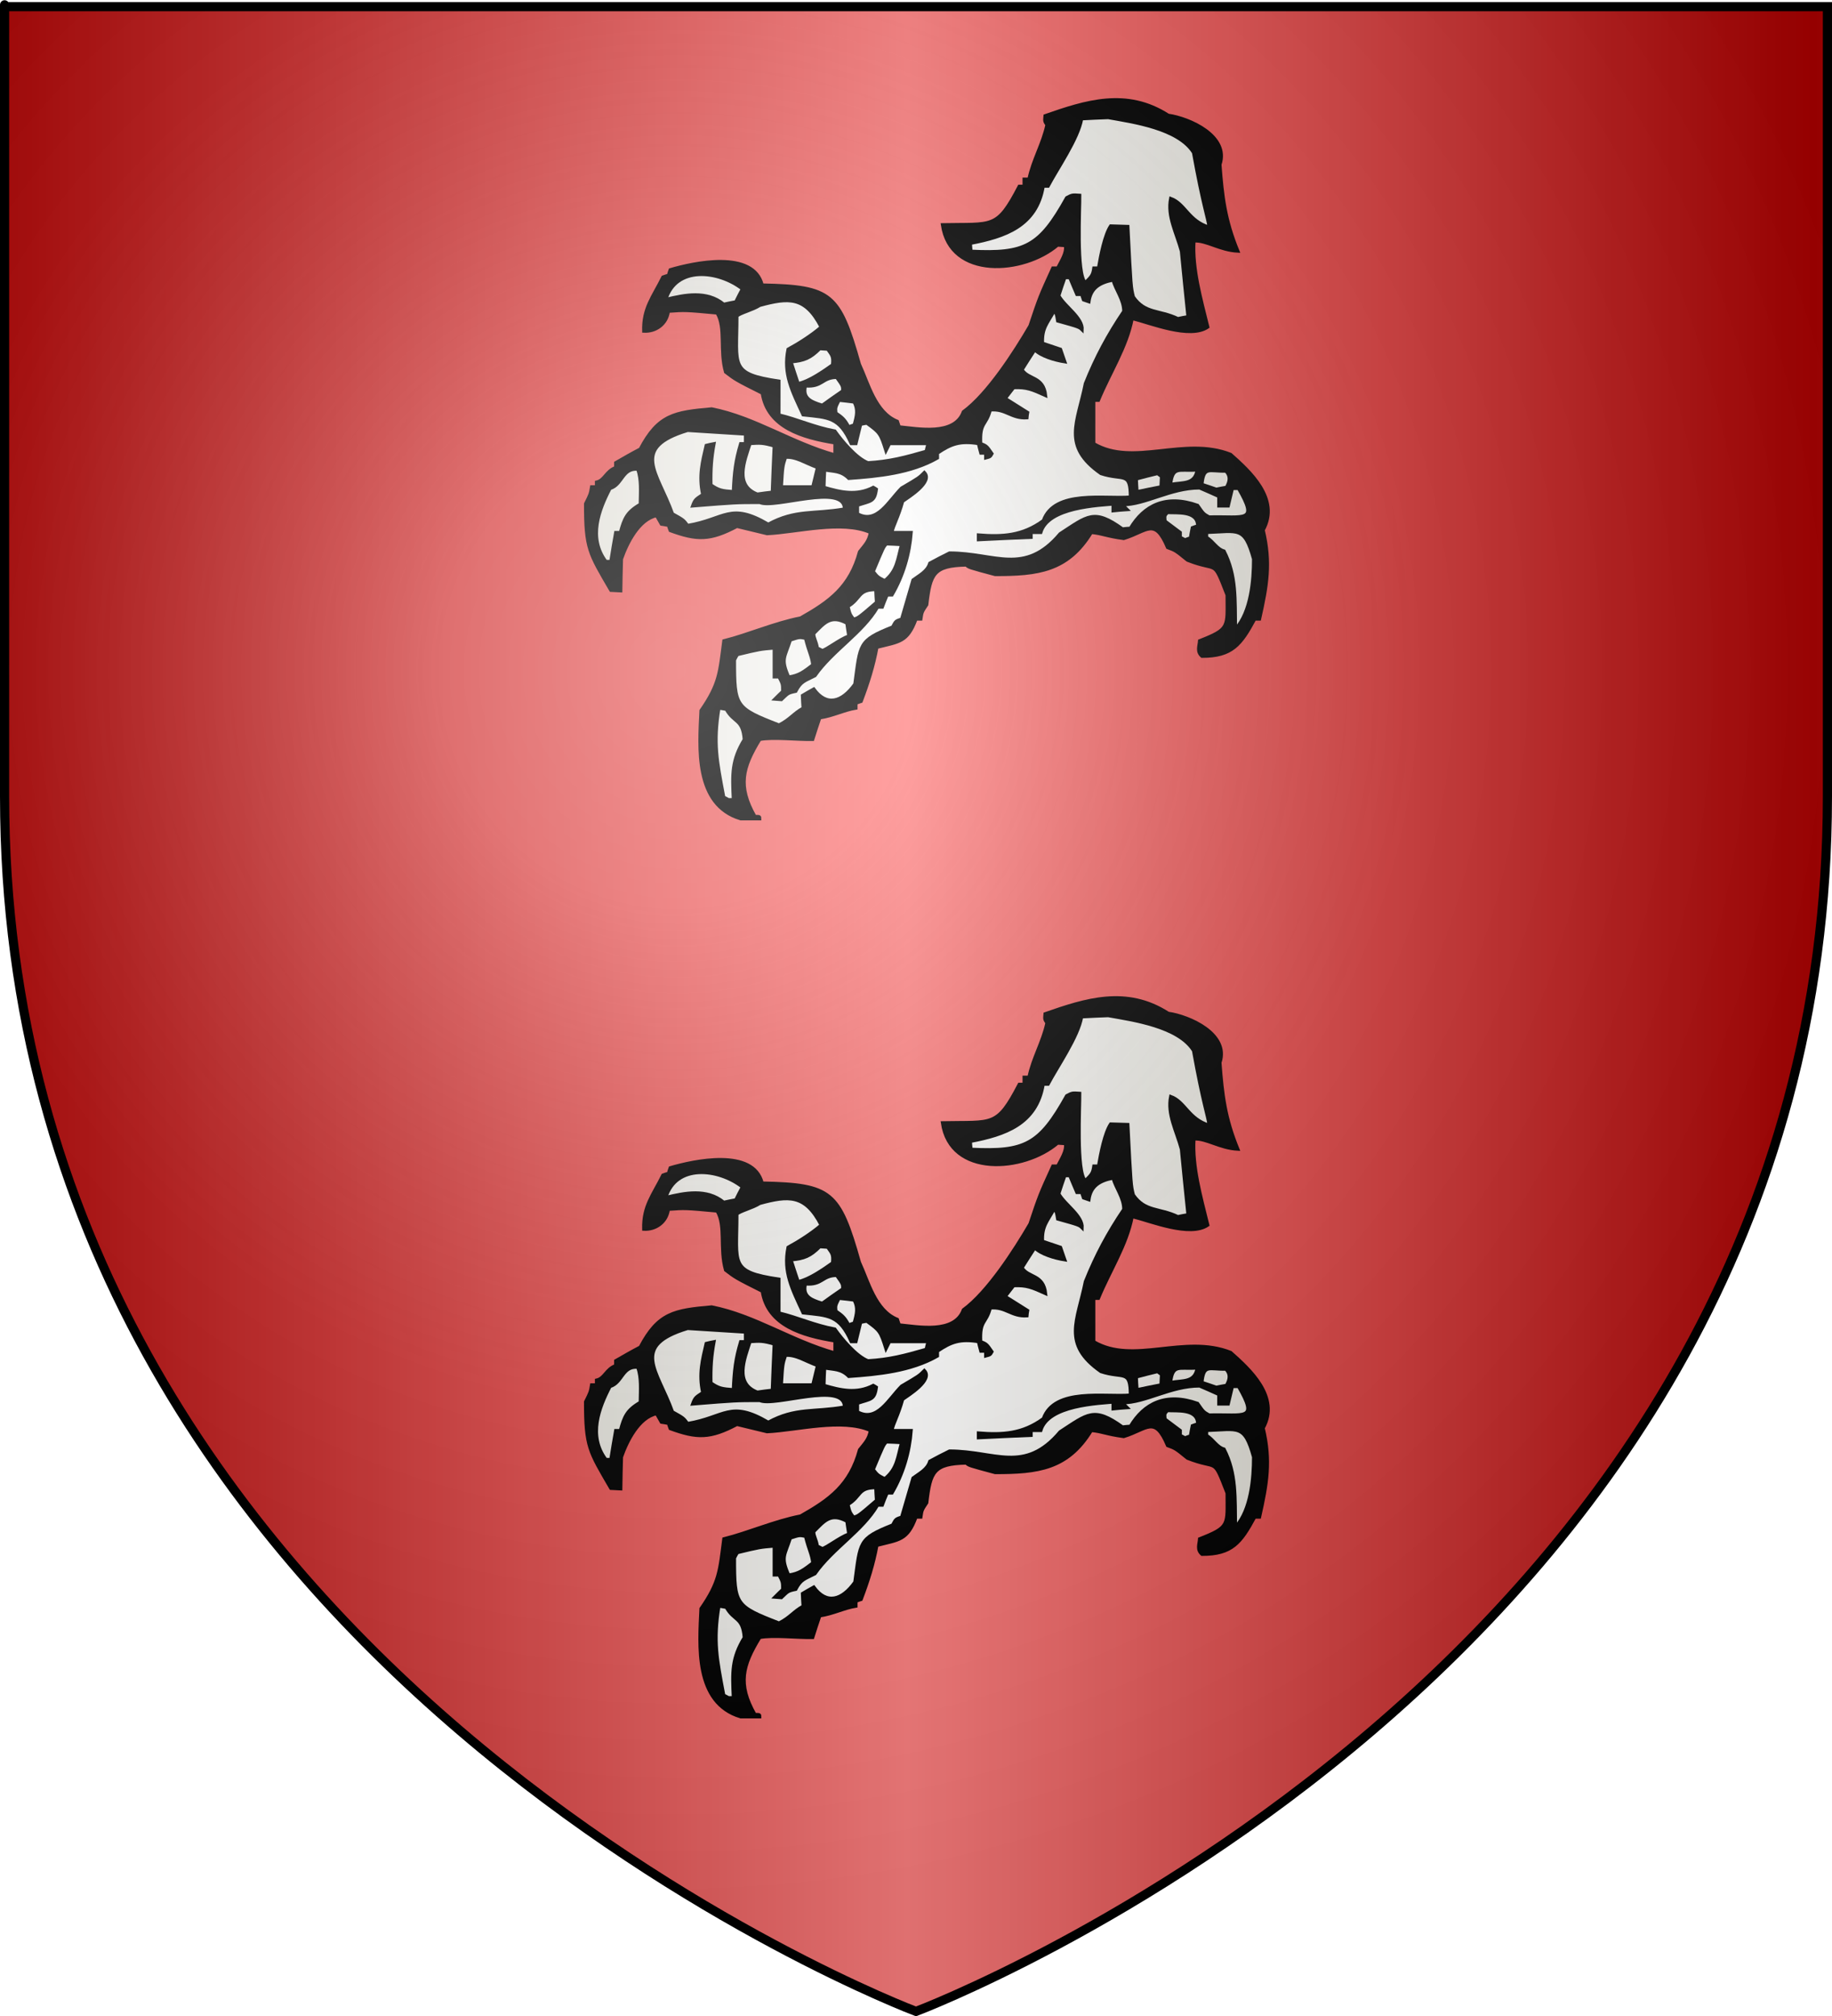 <?xml version="1.0" encoding="UTF-8" standalone="no"?><svg xmlns="http://www.w3.org/2000/svg" xmlns:cc="http://web.resource.org/cc/" xmlns:dc="http://purl.org/dc/elements/1.1/" xmlns:inkscape="http://www.inkscape.org/namespaces/inkscape" xmlns:rdf="http://www.w3.org/1999/02/22-rdf-syntax-ns#" xmlns:sodipodi="http://sodipodi.sourceforge.net/DTD/sodipodi-0.dtd" xmlns:svg="http://www.w3.org/2000/svg" xmlns:xlink="http://www.w3.org/1999/xlink" height="660" id="svg2" inkscape:export-filename="/Users/olivier/Desktop/Blason Rouge/Blason_Vide_3D.png" inkscape:export-xdpi="144" inkscape:export-ydpi="144" inkscape:version="0.44" sodipodi:docbase="D:\Mes documents\Renaud-Notre Lapin" sodipodi:docname="Blason_Vide_3D.svg" sodipodi:version="0.32" version="1.0" width="600">
	<rect width="100%" height="100%" fill="#333333" stroke="none"/>
	<sodipodi:namedview bordercolor="#666666" borderopacity="1.0" gridtolerance="10.0" guidetolerance="10.0" height="660px" id="base" inkscape:current-layer="layer3" inkscape:cx="396.46229" inkscape:cy="478.04383" inkscape:pageopacity="0.0" inkscape:pageshadow="2" inkscape:window-height="712" inkscape:window-width="1024" inkscape:window-x="-4" inkscape:window-y="-4" inkscape:zoom="0.44547727" objecttolerance="10.0" pagecolor="#ffffff" showgrid="false"/>
	<desc id="desc4">Flag of Canton of Valais (Wallis)</desc>
	<defs id="defs6">
		<linearGradient id="linearGradient2893">
			<stop id="stop2895" offset="0" style="stop-color:white;stop-opacity:0.314;"/>
			<stop id="stop2897" offset="0.19" style="stop-color:white;stop-opacity:0.251;"/>
			<stop id="stop2901" offset="0.6" style="stop-color:#6b6b6b;stop-opacity:0.125;"/>
			<stop id="stop2899" offset="1" style="stop-color:black;stop-opacity:0.125;"/>
		</linearGradient>
		<linearGradient id="linearGradient2885">
			<stop id="stop2887" offset="0" style="stop-color:white;stop-opacity:1;"/>
			<stop id="stop2891" offset="0.229" style="stop-color:white;stop-opacity:1;"/>
			<stop id="stop2889" offset="1" style="stop-color:black;stop-opacity:1;"/>
		</linearGradient>
		<linearGradient id="linearGradient2955">
			<stop id="stop2867" offset="0" style="stop-color:#fd0000;stop-opacity:1;"/>
			<stop id="stop2873" offset="0.5" style="stop-color:#e77275;stop-opacity:0.659;"/>
			<stop id="stop2959" offset="1" style="stop-color:black;stop-opacity:0.323;"/>
		</linearGradient>
		<radialGradient cx="225.524" cy="218.901" fx="225.524" fy="218.901" gradientTransform="matrix(-4.167939e-4,2.183,-1.884,-3.599562e-4,615.597,-289.121)" gradientUnits="userSpaceOnUse" id="radialGradient2961" inkscape:collect="always" r="300" xlink:href="#linearGradient2955"/>
		<polygon id="star" points="0,-1 0.588,0.809 -0.951,-0.309 0.951,-0.309 -0.588,0.809 0,-1 " transform="scale(53,53)"/>
		<clipPath id="clip">
			<path d="M 0,-200 L 0,600 L 300,600 L 300,-200 L 0,-200 z " id="path10"/>
		</clipPath>
		<radialGradient cx="225.524" cy="218.901" fx="225.524" fy="218.901" gradientTransform="matrix(-4.167939e-4,2.183,-1.884,-3.599562e-4,615.597,-289.121)" gradientUnits="userSpaceOnUse" id="radialGradient1911" inkscape:collect="always" r="300" xlink:href="#linearGradient2955"/>
		<radialGradient cx="225.524" cy="218.901" fx="225.524" fy="218.901" gradientTransform="matrix(0,1.749,-1.593,-1.049767e-7,551.788,-191.29)" gradientUnits="userSpaceOnUse" id="radialGradient2865" inkscape:collect="always" r="300" xlink:href="#linearGradient2955"/>
		<radialGradient cx="225.524" cy="218.901" fx="225.524" fy="218.901" gradientTransform="matrix(0,1.386,-1.323,-5.741131e-8,-158.082,-109.541)" gradientUnits="userSpaceOnUse" id="radialGradient2871" inkscape:collect="always" r="300" xlink:href="#linearGradient2955"/>
		<radialGradient cx="221.445" cy="226.331" fx="221.445" fy="226.331" gradientTransform="matrix(1.353,0,0,1.349,-77.629,-85.747)" gradientUnits="userSpaceOnUse" id="radialGradient3163" inkscape:collect="always" r="300" xlink:href="#linearGradient2893"/>
	<linearGradient gradientUnits="userSpaceOnUse" id="linearGradientgueules" spreadMethod="reflect" x1="297" x2="0" y1="100" y2="100"><stop id="stop11553" offset="0.000" style="stop-color:#ff8080;stop-opacity:1.000;"/><stop id="stop11554" offset="1.000" style="stop-color:#aa0000;stop-opacity:1.000;"/></linearGradient><linearGradient gradientUnits="userSpaceOnUse" id="linearGradientazur" spreadMethod="reflect" x1="297" x2="0" y1="100" y2="100"><stop id="stop11555" offset="0.000" style="stop-color:#80b3ff;stop-opacity:1.000;"/><stop id="stop11556" offset="1.000" style="stop-color:#002255;stop-opacity:1.000;"/></linearGradient><linearGradient gradientUnits="userSpaceOnUse" id="linearGradientsinople" spreadMethod="reflect" x1="297" x2="0" y1="100" y2="100"><stop id="stop11557" offset="0.000" style="stop-color:#80ffb3;stop-opacity:1.000;"/><stop id="stop11558" offset="1.000" style="stop-color:#003200;stop-opacity:1.000;"/></linearGradient><linearGradient gradientUnits="userSpaceOnUse" id="linearGradientsable" spreadMethod="reflect" x1="297" x2="0" y1="100" y2="100"><stop id="stop11559" offset="0.000" style="stop-color:#b3b3b3;stop-opacity:1.000;"/><stop id="stop11560" offset="1.000" style="stop-color:#333333;stop-opacity:1.000;"/></linearGradient><linearGradient gradientUnits="userSpaceOnUse" id="linearGradientor" spreadMethod="reflect" x1="297" x2="0" y1="100" y2="100"><stop id="stop11561" offset="0.000" style="stop-color:#ffffff;stop-opacity:1.000;"/><stop id="stop11562" offset="1.000" style="stop-color:#ffcc00;stop-opacity:1.000;"/></linearGradient><linearGradient gradientUnits="userSpaceOnUse" id="linearGradientargent" spreadMethod="reflect" x1="297" x2="0" y1="100" y2="100"><stop id="stop11563" offset="0.000" style="stop-color:#ffffff;stop-opacity:1.000;"/><stop id="stop11564" offset="1.000" style="stop-color:#aca793;stop-opacity:1.000;"/></linearGradient><linearGradient gradientUnits="userSpaceOnUse" id="linearGradientpourpre" spreadMethod="reflect" x1="297" x2="0" y1="100" y2="100"><stop id="stop11565" offset="0.000" style="stop-color:#ffffff;stop-opacity:1.000;"/><stop id="stop11566" offset="1.000" style="stop-color:#d576ad;stop-opacity:1.000;"/></linearGradient><linearGradient gradientUnits="userSpaceOnUse" id="linearGradientcarnation" spreadMethod="reflect" x1="297" x2="0" y1="100" y2="100"><stop id="stop11567" offset="0.000" style="stop-color:#ffffff;stop-opacity:1.000;"/><stop id="stop11568" offset="1.000" style="stop-color:#ffc282;stop-opacity:1.000;"/></linearGradient></defs>
	<g id="layer3" inkscape:groupmode="layer" inkscape:label="Fond écu" style="display:inline">
		<svg:path d="M 300.000,658.500 C 300.000,658.500 598.500,546.180 598.500,260.728 C 598.500,-24.723 598.500,2.176 598.500,2.176 L 1.500,2.176 L 1.500,260.728 C 1.500,546.180 300.000,658.500 300.000,658.500 z" id="path2855" style="fill:url(#linearGradientgueules);stroke:black;stroke-width:1px"/></g>
	<g id="layer4" inkscape:groupmode="layer" inkscape:label="Meubles" sodipodi:insensitive="true"><svg:g id="g3"><svg:path d="M 242.549,268.071 C 227.359,263.478 229.002,244.594 229.570,232.628 C 235.690,223.781 235.690,220.152 237.051,209.775 C 245.213,207.733 253.545,203.990 262.216,202.289 C 271.739,196.902 278.371,192.138 281.487,180.626 C 283.415,178.188 284.491,177.223 285.058,174.331 C 275.763,170.249 261.026,174.274 251.221,174.728 C 247.934,173.934 244.646,173.141 241.359,172.347 C 232.574,176.996 228.266,176.939 219.480,173.708 C 219.254,173.141 219.084,172.573 218.913,172.006 C 218.120,171.836 217.326,171.723 216.589,171.609 C 216.023,170.645 215.513,169.737 215.002,168.831 C 209.221,170.078 205.368,177.790 203.553,183.008 C 203.440,186.467 203.383,189.926 203.326,193.442 C 202.193,193.386 201.116,193.329 200.040,193.272 C 192.897,181.023 191.764,179.605 191.764,164.918 C 193.351,161.741 193.351,161.741 193.748,159.360 C 194.258,159.360 194.768,159.360 195.335,159.360 C 195.335,158.849 195.335,158.339 195.335,157.829 C 197.999,157.262 198.452,154.200 201.627,153.065 C 201.627,152.498 201.627,151.988 201.627,151.478 C 204.290,149.947 206.954,148.415 209.675,146.998 C 215.570,135.769 220.841,134.918 233.083,133.841 C 247.310,136.676 258.986,144.843 273.439,148.925 C 273.439,147.621 273.439,146.317 273.439,145.013 C 262.897,143.311 251.391,140.022 249.634,128.737 C 240.962,124.370 240.962,124.370 237.618,121.819 C 235.578,114.673 237.732,107.245 234.841,102.480 C 224.412,101.517 224.412,101.517 218.913,101.913 C 218.347,106.223 214.663,108.662 210.808,108.435 C 210.581,100.893 213.869,97.207 217.100,90.686 C 217.667,90.458 218.290,90.288 218.913,90.118 C 219.084,89.494 219.254,88.870 219.480,88.303 C 227.132,86.035 246.743,81.725 249.634,93.294 C 272.419,93.747 274.913,96.072 281.487,119.266 C 284.378,125.448 286.645,135.031 293.900,137.924 C 294.070,138.491 294.297,139.115 294.524,139.739 C 300.588,140.306 312.605,142.744 315.495,134.805 C 323.487,128.964 332.329,115.241 337.317,106.678 C 340.491,97.207 340.491,97.207 344.798,87.736 C 345.309,87.736 345.819,87.736 346.385,87.736 C 347.576,85.355 349.333,82.803 348.936,80.421 C 348.086,80.364 347.236,80.307 346.385,80.250 C 335.276,89.721 311.188,91.535 308.637,73.559 C 325.244,73.219 326.434,75.090 333.802,60.970 C 334.313,60.970 334.823,60.970 335.390,60.970 C 335.390,60.176 335.390,59.382 335.390,58.645 C 335.899,58.645 336.410,58.645 336.977,58.645 C 338.337,52.236 341.455,47.303 342.871,40.895 C 342.078,39.703 342.078,39.703 342.248,37.889 C 355.568,33.239 368.944,28.929 382.604,37.719 C 389.462,38.683 402.725,44.467 399.551,53.881 C 400.344,64.486 401.251,71.972 405.445,82.235 C 399.494,81.952 395.186,78.662 391.049,78.890 C 390.482,87.907 393.316,97.831 395.584,107.074 C 389.745,111.100 376.993,105.827 370.814,104.295 C 369.058,113.596 363.503,121.988 359.762,131.062 C 359.252,131.062 358.742,131.062 358.231,131.062 C 358.231,135.769 358.231,140.476 358.231,145.239 C 371.212,152.895 387.875,142.688 403.065,148.755 C 409.129,154.143 419.388,163.273 413.721,173.537 C 416.271,184.198 415.024,191.628 412.531,202.686 C 411.963,202.686 411.453,202.686 410.944,202.686 C 406.409,211.079 403.519,214.878 393.656,214.878 C 391.843,213.347 392.749,211.532 392.862,209.775 C 402.839,205.861 401.875,205.351 401.875,194.804 C 397.113,182.610 399.154,187.488 388.896,183.404 C 384.984,180.229 384.984,180.229 382.377,179.265 C 378.126,169.284 375.802,173.934 368.037,176.316 C 362.142,175.522 361.349,174.728 357.438,174.331 C 349.673,187.034 339.811,188.112 325.924,188.112 C 317.253,185.786 317.253,185.786 316.459,184.992 C 305.803,185.220 304.726,187.828 303.535,197.979 C 301.949,200.361 301.949,200.361 301.609,202.686 C 301.042,202.686 300.532,202.686 300.022,202.686 C 297.188,210.341 294.524,210.058 287.213,211.929 C 286.079,218.053 284.378,223.498 282.055,229.622 C 281.487,229.793 280.921,230.020 280.354,230.247 C 280.354,230.757 280.354,231.267 280.354,231.834 C 276.443,232.458 272.816,234.386 268.508,235.010 C 267.715,237.335 266.921,239.716 266.184,242.098 C 261.197,242.212 253.091,241.248 248.841,242.098 C 243.229,251.285 241.585,257.297 247.253,267.277 C 248.841,267.277 248.841,267.277 248.841,268.071 C 246.743,268.071 244.646,268.071 242.549,268.071 z" id="path4" style="fill:#000000;stroke:black;stroke-width:1"/><svg:path d="M 238.581,261.777 C 238.071,261.493 237.561,261.210 237.051,260.983 C 234.784,249.018 233.593,243.289 235.464,231.834 C 236.258,231.947 237.051,232.061 237.844,232.231 C 240.395,236.824 243.229,235.294 243.739,242.098 C 239.601,248.904 239.772,253.327 240.168,261.777 C 239.601,261.777 239.092,261.777 238.581,261.777 z" id="path5" style="fill:url(#linearGradientargent);stroke:black;stroke-width:1"/><svg:path d="M 255.132,237.335 C 240.848,231.777 240.565,231.324 240.565,216.069 C 240.848,215.445 241.189,214.878 241.529,214.312 C 248.841,212.553 248.841,212.553 253.545,212.157 C 253.545,215.275 253.545,218.451 253.545,221.626 C 254.055,221.626 254.565,221.626 255.132,221.626 C 256.322,223.951 256.322,223.951 256.322,226.334 C 255.415,227.184 254.565,228.035 253.715,228.885 C 254.452,228.942 255.188,228.999 255.925,229.055 C 258.022,227.127 257.795,226.900 260.630,226.334 C 262.387,222.988 263.521,222.988 266.921,221.230 C 272.645,213.006 282.565,207.166 287.439,198.773 C 287.949,198.773 288.459,198.773 288.969,198.773 C 289.479,197.412 289.990,196.108 290.556,194.804 C 291.066,194.804 291.577,194.804 292.144,194.804 C 295.884,188.451 297.925,181.249 298.434,174.331 C 296.338,174.331 294.240,174.331 292.144,174.331 C 292.540,172.006 294.127,169.624 295.657,164.123 C 297.472,162.819 305.803,157.772 302.742,154.653 C 300.986,156.411 300.986,156.411 295.261,159.757 C 290.953,164.067 287.213,171.666 280.864,168.206 C 280.864,167.243 280.864,166.335 280.864,165.428 C 285.228,163.953 286.476,164.407 287.042,160.154 C 286.702,159.927 286.362,159.700 286.022,159.530 C 280.581,162.365 275.253,161.118 269.868,159.530 C 269.925,157.602 269.982,155.731 270.095,153.859 C 273.099,154.426 275.423,154.086 277.973,156.637 C 287.552,155.957 298.321,154.937 307.050,149.947 C 307.050,149.379 307.050,148.869 307.050,148.359 C 311.471,145.353 314.419,144.276 320.426,145.239 C 320.653,146.260 320.937,147.337 321.219,148.359 C 321.730,148.359 322.240,148.359 322.807,148.359 C 322.807,148.869 322.807,149.379 322.807,149.947 C 324.337,149.549 324.337,149.549 324.904,148.529 C 323.261,146.147 323.147,145.920 321.219,145.239 C 320.823,138.094 323.034,139.455 324.337,134.237 C 329.381,133.727 331.196,137.130 336.353,136.790 C 336.410,136.166 336.467,135.599 336.580,135.031 C 334.143,133.500 331.705,131.970 329.268,130.439 C 330.175,129.247 331.082,128.057 331.989,126.923 C 336.297,126.752 337.941,127.490 342.475,129.531 C 341.794,123.066 336.807,124.370 334.766,121.025 C 336.126,118.870 337.486,116.715 338.903,114.560 C 340.945,116.601 345.252,117.906 348.766,118.472 C 348.256,117.055 347.802,115.694 347.349,114.333 C 345.366,113.653 343.381,112.972 341.455,112.348 C 341.227,107.415 343.042,105.884 345.195,101.913 C 345.989,102.707 345.989,102.707 346.385,105.090 C 353.471,107.074 353.471,107.074 354.434,108.038 C 354.717,104.012 348.823,100.439 346.783,96.809 C 347.406,94.825 348.086,92.840 348.766,90.912 C 349.276,90.912 349.787,90.912 350.353,90.912 C 351.090,92.727 351.884,94.541 352.677,96.413 C 353.187,96.413 353.697,96.413 354.264,96.413 C 354.434,96.980 354.604,97.547 354.831,98.170 C 355.398,98.341 356.021,98.568 356.644,98.794 C 357.268,94.201 360.272,92.556 364.523,91.706 C 365.429,94.995 368.037,98.114 368.037,101.913 C 362.823,109.626 358.911,116.941 355.454,125.561 C 352.903,138.378 347.633,146.033 360.555,155.050 C 367.924,157.488 370.191,154.200 370.191,162.706 C 361.859,163.443 345.366,160.154 341.681,170.418 C 334.880,175.408 328.305,175.749 320.426,175.125 C 320.426,175.635 320.426,176.145 320.426,176.713 C 326.151,176.429 331.932,176.145 337.714,175.919 C 337.714,175.352 337.714,174.841 337.714,174.331 C 338.734,174.331 339.811,174.331 340.888,174.331 C 343.325,166.051 359.309,165.484 366.054,164.918 C 366.054,165.655 366.054,165.655 364.523,165.655 C 364.523,166.165 364.523,166.676 364.523,167.243 C 366.054,167.073 367.640,166.959 369.227,166.845 C 368.660,166.278 368.151,165.768 367.640,165.257 C 375.178,165.257 383.397,159.757 392.862,159.757 C 394.959,160.664 397.057,161.572 399.154,162.535 C 399.154,163.557 399.154,164.577 399.154,165.655 C 400.174,165.655 401.195,165.655 402.271,165.655 C 402.725,163.727 403.178,161.798 403.632,159.927 C 404.256,159.927 404.935,159.927 405.616,159.927 C 412.134,171.269 407.769,168.943 395.980,169.227 C 394.166,168.206 394.166,168.206 392.239,165.428 C 381.810,161.741 374.669,165.428 370.191,172.914 C 369.341,172.970 368.490,173.027 367.640,173.141 C 358.288,166.392 356.248,168.831 347.179,174.728 C 335.503,188.565 325.924,181.023 310.961,181.023 C 308.750,182.100 306.596,183.235 304.499,184.369 C 303.706,187.034 301.212,188.225 299.002,189.869 C 297.754,194.123 296.508,198.376 295.261,202.686 C 293.163,203.310 293.333,203.423 292.314,205.237 C 281.034,209.718 281.771,210.739 279.957,223.951 C 275.706,229.906 270.719,231.324 266.525,225.539 C 265.277,226.220 264.030,226.957 262.784,227.694 C 262.841,229.055 262.897,230.416 263.010,231.834 C 259.949,233.479 258.759,235.520 255.132,237.335 z" id="path6" style="fill:url(#linearGradientargent);stroke:black;stroke-width:1"/><svg:path d="M 258.306,221.626 C 255.698,215.672 257.002,215.332 258.873,209.547 C 261.820,208.584 261.820,208.584 263.803,208.980 C 264.994,213.744 265.788,214.538 266.184,217.657 C 263.180,219.926 261.763,221.116 258.306,221.626 z" id="path7" style="fill:url(#linearGradientargent);stroke:black;stroke-width:1"/><svg:path d="M 269.302,212.950 C 268.735,212.667 268.224,212.383 267.715,212.157 C 267.318,209.775 266.525,208.980 266.525,207.449 C 269.925,204.047 272.022,201.155 277.350,204.047 C 277.520,205.408 277.746,206.769 277.973,208.187 C 274.799,209.377 270.889,212.553 269.302,212.950 z" id="path8" style="fill:url(#linearGradientargent);stroke:black;stroke-width:1"/><svg:path d="M 404.652,205.861 C 404.481,196.391 405.049,188.451 400.911,180.399 C 398.531,179.718 397.397,177.223 395.186,175.919 C 395.186,175.352 395.186,174.841 395.186,174.331 C 405.559,173.991 407.542,172.176 410.546,183.008 C 410.546,190.039 409.696,200.247 404.652,205.861 z" id="path9" style="fill:url(#linearGradientargent);stroke:black;stroke-width:1"/><svg:path d="M 279.561,202.686 C 278.371,201.098 278.371,201.098 277.746,198.546 C 282.111,195.937 280.921,193.045 286.815,193.045 C 286.872,194.406 286.929,195.767 287.042,197.185 C 281.091,202.289 281.091,202.289 279.561,202.686 z" id="path10" style="fill:url(#linearGradientargent);stroke:black;stroke-width:1"/><svg:path d="M 289.763,190.096 C 287.439,188.906 287.439,188.906 286.022,187.090 C 289.367,179.094 289.367,179.094 290.329,178.074 C 291.973,178.131 293.617,178.188 295.261,178.300 C 293.900,183.121 293.844,186.751 289.763,190.096 z" id="path11" style="fill:url(#linearGradientargent);stroke:black;stroke-width:1"/><svg:path d="M 198.452,183.802 C 192.615,176.033 196.185,166.902 199.812,159.927 C 203.894,158.737 203.781,153.178 208.882,153.633 C 210.071,157.318 209.732,160.778 209.675,165.088 C 205.254,167.639 204.404,169.737 203.157,174.331 C 202.646,174.331 202.136,174.331 201.627,174.331 C 201.059,177.451 200.549,180.626 200.040,183.802 C 199.473,183.802 198.962,183.802 198.452,183.802 z" id="path12" style="fill:url(#linearGradientargent);stroke:black;stroke-width:1"/><svg:path d="M 388.102,176.713 C 387.591,176.429 387.081,176.145 386.572,175.919 C 386.572,175.352 386.572,174.841 386.572,174.331 C 384.871,173.084 383.227,171.836 381.584,170.588 C 381.414,168.831 381.414,168.831 382.377,167.810 C 385.268,168.037 392.239,167.073 392.239,172.176 C 391.616,172.347 391.049,172.516 390.482,172.743 C 390.256,173.821 390.029,174.955 389.858,176.089 C 389.235,176.259 388.668,176.486 388.102,176.713 z" id="path13" style="fill:url(#linearGradientargent);stroke:black;stroke-width:1"/><svg:path d="M 225.205,172.006 C 223.844,170.192 223.844,170.192 220.273,168.206 C 215.343,154.483 206.330,146.657 225.205,140.929 C 231.496,141.327 237.788,141.723 244.136,142.121 C 244.136,143.141 244.136,144.162 244.136,145.239 C 243.569,145.239 243.059,145.239 242.549,145.239 C 240.848,150.910 240.452,154.653 240.168,160.947 C 236.371,160.664 235.408,160.494 232.856,158.737 C 232.743,153.519 233.027,149.890 233.877,145.239 C 232.970,145.409 232.120,145.580 231.269,145.806 C 230.023,151.194 228.776,155.788 230.136,161.912 C 228.096,163.330 227.642,163.273 226.792,165.655 C 240.962,164.521 240.962,164.521 248.841,164.521 C 253.601,166.732 276.556,158.112 276.556,166.619 C 266.637,168.377 260.517,166.732 251.618,171.609 C 239.092,164.237 237.448,169.965 225.205,172.006 z" id="path14" style="fill:url(#linearGradientargent);stroke:black;stroke-width:1"/><svg:path d="M 248.047,161.741 C 240.565,158.906 243.795,151.024 245.666,145.239 C 248.897,145.013 249.860,144.956 253.545,146.033 C 253.318,151.024 253.091,156.071 252.921,161.118 C 251.277,161.288 249.634,161.515 248.047,161.741 z" id="path15" style="fill:url(#linearGradientargent);stroke:black;stroke-width:1"/><svg:path d="M 372.401,160.947 C 372.288,159.530 372.231,158.169 372.174,156.808 C 374.442,156.184 376.766,155.617 379.090,155.050 C 379.486,155.333 379.940,155.674 380.393,156.014 C 380.336,157.092 380.280,158.225 380.223,159.360 C 377.616,159.870 375.008,160.380 372.401,160.947 z" id="path16" style="fill:url(#linearGradientargent);stroke:black;stroke-width:1"/><svg:path d="M 398.361,160.154 C 396.774,159.587 395.186,159.076 393.656,158.566 C 394.279,152.555 395.923,154.370 401.478,154.256 C 403.008,155.788 402.782,157.602 401.648,159.530 C 400.515,159.700 399.437,159.927 398.361,160.154 z" id="path17" style="fill:url(#linearGradientargent);stroke:black;stroke-width:1"/><svg:path d="M 255.925,159.360 C 256.322,152.668 256.322,152.668 257.285,149.719 C 260.799,149.492 263.634,151.590 267.715,153.065 C 267.205,155.163 266.694,157.262 266.184,159.360 C 262.727,159.360 259.326,159.360 255.925,159.360 z" id="path18" style="fill:url(#linearGradientargent);stroke:black;stroke-width:1"/><svg:path d="M 383.397,158.566 C 384.134,152.384 386.231,154.370 392.069,153.859 C 391.275,158.680 387.422,157.829 383.397,158.566 z" id="path19" style="fill:url(#linearGradientargent);stroke:black;stroke-width:1"/><svg:path d="M 284.265,151.478 C 280.354,149.947 275.706,144.276 273.439,141.100 C 266.694,139.852 261.140,137.243 255.132,135.825 C 255.132,132.139 255.132,128.453 255.132,124.768 C 238.865,122.329 241.359,119.947 241.359,103.502 C 242.322,102.480 246.460,101.517 248.841,99.986 C 258.249,97.433 263.690,96.980 268.904,107.074 C 265.900,109.682 261.536,112.462 258.079,114.333 C 256.435,122.442 259.382,128.000 263.010,135.825 C 271.399,136.733 274.856,136.506 278.767,145.239 C 279.277,145.239 279.788,145.239 280.354,145.239 C 280.864,143.141 281.374,141.043 281.885,138.945 C 282.508,138.774 283.188,138.661 283.868,138.547 C 288.176,141.666 288.346,141.894 290.160,147.621 C 290.556,146.827 290.953,146.033 291.350,145.239 C 295.544,145.239 299.739,145.239 303.933,145.239 C 303.706,146.090 303.479,146.941 303.310,147.735 C 296.224,149.776 291.236,151.080 284.265,151.478 z" id="path20" style="fill:url(#linearGradientargent);stroke:black;stroke-width:1"/><svg:path d="M 277.973,139.739 C 276.556,137.073 275.706,136.563 273.779,135.202 C 273.609,133.444 273.609,133.444 274.799,131.062 C 276.443,131.233 278.087,131.402 279.731,131.629 C 281.034,134.125 280.581,136.109 279.731,139.115 C 279.108,139.285 278.540,139.512 277.973,139.739 z" id="path21" style="fill:url(#linearGradientargent);stroke:black;stroke-width:1"/><svg:path d="M 269.302,132.650 C 265.447,131.516 262.841,130.268 263.803,126.355 C 269.415,126.809 269.245,123.576 274.006,123.576 C 275.990,126.355 275.990,126.355 275.990,127.943 C 273.723,129.474 271.512,131.062 269.302,132.650 z" id="path22" style="fill:url(#linearGradientargent);stroke:black;stroke-width:1"/><svg:path d="M 261.423,125.561 C 260.630,123.180 259.836,120.798 259.100,118.472 C 263.407,118.076 265.390,117.282 268.508,114.163 C 269.359,114.219 270.209,114.276 271.058,114.333 C 272.306,116.204 272.986,116.488 272.645,119.437 C 269.528,121.649 264.937,124.824 261.423,125.561 z" id="path23" style="fill:url(#linearGradientargent);stroke:black;stroke-width:1"/><svg:path d="M 385.778,104.295 C 379.600,101.347 375.065,102.764 371.212,97.207 C 370.418,94.088 370.418,94.088 369.397,74.127 C 367.471,74.070 365.600,74.013 363.730,73.956 C 361.802,76.792 360.442,83.596 359.762,87.736 C 359.252,87.736 358.742,87.736 358.231,87.736 C 357.892,90.174 357.381,90.572 355.454,92.500 C 352.507,89.551 353.697,68.229 353.640,63.919 C 351.147,63.748 351.147,63.748 349.333,64.713 C 340.434,80.704 335.617,83.086 318.046,82.235 C 317.933,81.385 317.876,80.535 317.819,79.684 C 329.099,77.529 339.528,74.070 341.681,60.970 C 342.191,60.970 342.701,60.970 343.268,60.970 C 346.216,55.356 353.187,45.374 354.264,38.909 C 357.155,38.740 360.046,38.626 362.936,38.513 C 371.155,39.987 385.891,42.029 390.879,49.968 C 393.997,67.264 395.584,71.234 395.980,74.353 C 389.235,72.311 388.159,66.641 383.397,64.939 C 382.207,70.837 385.268,76.168 386.911,82.235 C 387.591,89.380 388.328,96.527 389.065,103.672 C 387.932,103.842 386.854,104.068 385.778,104.295 z" id="path24" style="fill:url(#linearGradientargent);stroke:black;stroke-width:1"/><svg:path d="M 237.051,99.588 C 231.496,94.995 224.128,96.527 218.120,98.001 C 221.408,87.113 235.124,88.417 243.115,94.598 C 242.379,95.959 241.642,97.376 240.962,98.794 C 239.658,99.021 238.355,99.305 237.051,99.588 z" id="path25" style="fill:url(#linearGradientargent);stroke:black;stroke-width:1"/></svg:g><svg:g id="g4"><svg:path d="M 242.549,562.071 C 227.359,557.478 229.002,538.594 229.570,526.628 C 235.690,517.781 235.690,514.153 237.051,503.775 C 245.213,501.733 253.545,497.990 262.216,496.289 C 271.739,490.902 278.371,486.138 281.487,474.626 C 283.415,472.188 284.491,471.223 285.058,468.331 C 275.763,464.249 261.026,468.274 251.221,468.728 C 247.934,467.934 244.646,467.141 241.359,466.347 C 232.574,470.996 228.266,470.939 219.480,467.708 C 219.254,467.141 219.084,466.573 218.913,466.006 C 218.120,465.836 217.326,465.723 216.589,465.609 C 216.023,464.645 215.513,463.737 215.002,462.831 C 209.221,464.078 205.368,471.790 203.553,477.008 C 203.440,480.467 203.383,483.926 203.326,487.442 C 202.193,487.386 201.116,487.329 200.040,487.272 C 192.897,475.023 191.764,473.605 191.764,458.918 C 193.351,455.741 193.351,455.741 193.748,453.360 C 194.258,453.360 194.768,453.360 195.335,453.360 C 195.335,452.849 195.335,452.339 195.335,451.829 C 197.999,451.262 198.452,448.200 201.627,447.065 C 201.627,446.498 201.627,445.988 201.627,445.478 C 204.290,443.947 206.954,442.415 209.675,440.998 C 215.570,429.769 220.841,428.918 233.083,427.841 C 247.310,430.676 258.986,438.843 273.439,442.925 C 273.439,441.621 273.439,440.317 273.439,439.013 C 262.897,437.311 251.391,434.022 249.634,422.737 C 240.962,418.370 240.962,418.370 237.618,415.819 C 235.578,408.673 237.732,401.245 234.841,396.480 C 224.412,395.517 224.412,395.517 218.913,395.913 C 218.347,400.223 214.663,402.662 210.808,402.435 C 210.581,394.893 213.869,391.207 217.100,384.686 C 217.667,384.458 218.290,384.288 218.913,384.118 C 219.084,383.494 219.254,382.870 219.480,382.303 C 227.132,380.035 246.743,375.725 249.634,387.294 C 272.419,387.747 274.913,390.072 281.487,413.266 C 284.378,419.448 286.645,429.031 293.900,431.924 C 294.070,432.491 294.297,433.115 294.524,433.739 C 300.588,434.306 312.605,436.744 315.495,428.805 C 323.487,422.964 332.329,409.241 337.317,400.678 C 340.491,391.207 340.491,391.207 344.798,381.736 C 345.309,381.736 345.819,381.736 346.385,381.736 C 347.576,379.355 349.333,376.803 348.936,374.421 C 348.086,374.364 347.236,374.307 346.385,374.250 C 335.276,383.721 311.188,385.536 308.637,367.559 C 325.244,367.219 326.434,369.090 333.802,354.970 C 334.313,354.970 334.823,354.970 335.390,354.970 C 335.390,354.176 335.390,353.382 335.390,352.644 C 335.899,352.644 336.410,352.644 336.977,352.644 C 338.337,346.237 341.455,341.303 342.871,334.895 C 342.078,333.703 342.078,333.703 342.248,331.889 C 355.568,327.239 368.944,322.929 382.604,331.719 C 389.462,332.683 402.725,338.467 399.551,347.881 C 400.344,358.486 401.251,365.972 405.445,376.235 C 399.494,375.952 395.186,372.662 391.049,372.890 C 390.482,381.907 393.316,391.831 395.584,401.074 C 389.745,405.100 376.993,399.827 370.814,398.295 C 369.058,407.596 363.503,415.988 359.762,425.062 C 359.252,425.062 358.742,425.062 358.231,425.062 C 358.231,429.769 358.231,434.476 358.231,439.239 C 371.212,446.895 387.875,436.688 403.065,442.755 C 409.129,448.143 419.388,457.273 413.721,467.537 C 416.271,478.198 415.024,485.628 412.531,496.686 C 411.963,496.686 411.453,496.686 410.944,496.686 C 406.409,505.079 403.519,508.878 393.656,508.878 C 391.843,507.347 392.749,505.532 392.862,503.775 C 402.839,499.861 401.875,499.351 401.875,488.804 C 397.113,476.610 399.154,481.488 388.896,477.404 C 384.984,474.229 384.984,474.229 382.377,473.265 C 378.126,463.284 375.802,467.934 368.037,470.316 C 362.142,469.522 361.349,468.728 357.438,468.331 C 349.673,481.034 339.811,482.112 325.924,482.112 C 317.253,479.786 317.253,479.786 316.459,478.992 C 305.803,479.220 304.726,481.828 303.535,491.979 C 301.949,494.361 301.949,494.361 301.609,496.686 C 301.042,496.686 300.532,496.686 300.022,496.686 C 297.188,504.341 294.524,504.057 287.213,505.929 C 286.079,512.053 284.378,517.498 282.055,523.622 C 281.487,523.793 280.921,524.020 280.354,524.247 C 280.354,524.757 280.354,525.267 280.354,525.834 C 276.443,526.458 272.816,528.386 268.508,529.010 C 267.715,531.335 266.921,533.716 266.184,536.098 C 261.197,536.212 253.091,535.248 248.841,536.098 C 243.229,545.285 241.585,551.297 247.253,561.277 C 248.841,561.277 248.841,561.277 248.841,562.071 C 246.743,562.071 244.646,562.071 242.549,562.071 z" id="path26" style="fill:#000000;stroke:black;stroke-width:1"/><svg:path d="M 238.581,555.777 C 238.071,555.493 237.561,555.210 237.051,554.983 C 234.784,543.018 233.593,537.289 235.464,525.834 C 236.258,525.947 237.051,526.061 237.844,526.231 C 240.395,530.824 243.229,529.294 243.739,536.098 C 239.601,542.904 239.772,547.327 240.168,555.777 C 239.601,555.777 239.092,555.777 238.581,555.777 z" id="path27" style="fill:url(#linearGradientargent);stroke:black;stroke-width:1"/><svg:path d="M 255.132,531.335 C 240.848,525.777 240.565,525.324 240.565,510.069 C 240.848,509.445 241.189,508.878 241.529,508.311 C 248.841,506.553 248.841,506.553 253.545,506.157 C 253.545,509.275 253.545,512.451 253.545,515.626 C 254.055,515.626 254.565,515.626 255.132,515.626 C 256.322,517.951 256.322,517.951 256.322,520.334 C 255.415,521.184 254.565,522.035 253.715,522.885 C 254.452,522.942 255.188,522.999 255.925,523.055 C 258.022,521.127 257.795,520.900 260.630,520.334 C 262.387,516.988 263.521,516.988 266.921,515.230 C 272.645,507.006 282.565,501.165 287.439,492.773 C 287.949,492.773 288.459,492.773 288.969,492.773 C 289.479,491.412 289.990,490.108 290.556,488.804 C 291.066,488.804 291.577,488.804 292.144,488.804 C 295.884,482.451 297.925,475.249 298.434,468.331 C 296.338,468.331 294.240,468.331 292.144,468.331 C 292.540,466.006 294.127,463.624 295.657,458.123 C 297.472,456.819 305.803,451.772 302.742,448.653 C 300.986,450.411 300.986,450.411 295.261,453.757 C 290.953,458.067 287.213,465.666 280.864,462.206 C 280.864,461.243 280.864,460.335 280.864,459.428 C 285.228,457.953 286.476,458.407 287.042,454.154 C 286.702,453.927 286.362,453.700 286.022,453.530 C 280.581,456.365 275.253,455.118 269.868,453.530 C 269.925,451.602 269.982,449.731 270.095,447.859 C 273.099,448.426 275.423,448.086 277.973,450.637 C 287.552,449.957 298.321,448.937 307.050,443.947 C 307.050,443.379 307.050,442.869 307.050,442.359 C 311.471,439.353 314.419,438.276 320.426,439.239 C 320.653,440.260 320.937,441.337 321.219,442.359 C 321.730,442.359 322.240,442.359 322.807,442.359 C 322.807,442.869 322.807,443.379 322.807,443.947 C 324.337,443.549 324.337,443.549 324.904,442.529 C 323.261,440.147 323.147,439.920 321.219,439.239 C 320.823,432.094 323.034,433.455 324.337,428.237 C 329.381,427.727 331.196,431.130 336.353,430.790 C 336.410,430.166 336.467,429.599 336.580,429.031 C 334.143,427.500 331.705,425.970 329.268,424.439 C 330.175,423.247 331.082,422.057 331.989,420.923 C 336.297,420.752 337.941,421.490 342.475,423.531 C 341.794,417.066 336.807,418.370 334.766,415.025 C 336.126,412.870 337.486,410.715 338.903,408.560 C 340.945,410.601 345.252,411.906 348.766,412.472 C 348.256,411.055 347.802,409.694 347.349,408.333 C 345.366,407.653 343.381,406.972 341.455,406.348 C 341.227,401.415 343.042,399.883 345.195,395.913 C 345.989,396.707 345.989,396.707 346.385,399.090 C 353.471,401.074 353.471,401.074 354.434,402.038 C 354.717,398.012 348.823,394.439 346.783,390.809 C 347.406,388.825 348.086,386.840 348.766,384.912 C 349.276,384.912 349.787,384.912 350.353,384.912 C 351.090,386.727 351.884,388.541 352.677,390.413 C 353.187,390.413 353.697,390.413 354.264,390.413 C 354.434,390.980 354.604,391.547 354.831,392.170 C 355.398,392.341 356.021,392.568 356.644,392.794 C 357.268,388.201 360.272,386.556 364.523,385.706 C 365.429,388.995 368.037,392.114 368.037,395.913 C 362.823,403.626 358.911,410.941 355.454,419.561 C 352.903,432.378 347.633,440.033 360.555,449.050 C 367.924,451.488 370.191,448.200 370.191,456.706 C 361.859,457.443 345.366,454.154 341.681,464.418 C 334.880,469.408 328.305,469.749 320.426,469.125 C 320.426,469.635 320.426,470.146 320.426,470.713 C 326.151,470.429 331.932,470.146 337.714,469.919 C 337.714,469.352 337.714,468.841 337.714,468.331 C 338.734,468.331 339.811,468.331 340.888,468.331 C 343.325,460.051 359.309,459.484 366.054,458.918 C 366.054,459.655 366.054,459.655 364.523,459.655 C 364.523,460.165 364.523,460.676 364.523,461.243 C 366.054,461.072 367.640,460.959 369.227,460.845 C 368.660,460.278 368.151,459.768 367.640,459.257 C 375.178,459.257 383.397,453.757 392.862,453.757 C 394.959,454.664 397.057,455.572 399.154,456.535 C 399.154,457.557 399.154,458.577 399.154,459.655 C 400.174,459.655 401.195,459.655 402.271,459.655 C 402.725,457.727 403.178,455.798 403.632,453.927 C 404.256,453.927 404.935,453.927 405.616,453.927 C 412.134,465.269 407.769,462.943 395.980,463.227 C 394.166,462.206 394.166,462.206 392.239,459.428 C 381.810,455.741 374.669,459.428 370.191,466.914 C 369.341,466.970 368.490,467.027 367.640,467.141 C 358.288,460.392 356.248,462.831 347.179,468.728 C 335.503,482.565 325.924,475.023 310.961,475.023 C 308.750,476.100 306.596,477.235 304.499,478.369 C 303.706,481.034 301.212,482.225 299.002,483.869 C 297.754,488.123 296.508,492.376 295.261,496.686 C 293.163,497.310 293.333,497.423 292.314,499.237 C 281.034,503.718 281.771,504.739 279.957,517.951 C 275.706,523.906 270.719,525.324 266.525,519.539 C 265.277,520.220 264.030,520.957 262.784,521.694 C 262.841,523.055 262.897,524.416 263.010,525.834 C 259.949,527.479 258.759,529.520 255.132,531.335 z" id="path28" style="fill:url(#linearGradientargent);stroke:black;stroke-width:1"/><svg:path d="M 258.306,515.626 C 255.698,509.673 257.002,509.332 258.873,503.547 C 261.820,502.584 261.820,502.584 263.803,502.980 C 264.994,507.744 265.788,508.538 266.184,511.657 C 263.180,513.926 261.763,515.116 258.306,515.626 z" id="path29" style="fill:url(#linearGradientargent);stroke:black;stroke-width:1"/><svg:path d="M 269.302,506.950 C 268.735,506.667 268.224,506.383 267.715,506.157 C 267.318,503.775 266.525,502.980 266.525,501.449 C 269.925,498.047 272.022,495.155 277.350,498.047 C 277.520,499.408 277.746,500.769 277.973,502.186 C 274.799,503.377 270.889,506.553 269.302,506.950 z" id="path30" style="fill:url(#linearGradientargent);stroke:black;stroke-width:1"/><svg:path d="M 404.652,499.861 C 404.481,490.391 405.049,482.451 400.911,474.400 C 398.531,473.718 397.397,471.223 395.186,469.919 C 395.186,469.352 395.186,468.841 395.186,468.331 C 405.559,467.991 407.542,466.176 410.546,477.008 C 410.546,484.039 409.696,494.247 404.652,499.861 z" id="path31" style="fill:url(#linearGradientargent);stroke:black;stroke-width:1"/><svg:path d="M 279.561,496.686 C 278.371,495.098 278.371,495.098 277.746,492.546 C 282.111,489.937 280.921,487.045 286.815,487.045 C 286.872,488.406 286.929,489.767 287.042,491.185 C 281.091,496.289 281.091,496.289 279.561,496.686 z" id="path32" style="fill:url(#linearGradientargent);stroke:black;stroke-width:1"/><svg:path d="M 289.763,484.096 C 287.439,482.906 287.439,482.906 286.022,481.090 C 289.367,473.094 289.367,473.094 290.329,472.074 C 291.973,472.131 293.617,472.188 295.261,472.300 C 293.900,477.121 293.844,480.751 289.763,484.096 z" id="path33" style="fill:url(#linearGradientargent);stroke:black;stroke-width:1"/><svg:path d="M 198.452,477.802 C 192.615,470.033 196.185,460.902 199.812,453.927 C 203.894,452.737 203.781,447.178 208.882,447.633 C 210.071,451.318 209.732,454.778 209.675,459.088 C 205.254,461.639 204.404,463.737 203.157,468.331 C 202.646,468.331 202.136,468.331 201.627,468.331 C 201.059,471.450 200.549,474.626 200.040,477.802 C 199.473,477.802 198.962,477.802 198.452,477.802 z" id="path34" style="fill:url(#linearGradientargent);stroke:black;stroke-width:1"/><svg:path d="M 388.102,470.713 C 387.591,470.429 387.081,470.146 386.572,469.919 C 386.572,469.352 386.572,468.841 386.572,468.331 C 384.871,467.084 383.227,465.836 381.584,464.588 C 381.414,462.831 381.414,462.831 382.377,461.810 C 385.268,462.037 392.239,461.072 392.239,466.176 C 391.616,466.347 391.049,466.516 390.482,466.743 C 390.256,467.821 390.029,468.955 389.858,470.089 C 389.235,470.259 388.668,470.486 388.102,470.713 z" id="path35" style="fill:url(#linearGradientargent);stroke:black;stroke-width:1"/><svg:path d="M 225.205,466.006 C 223.844,464.192 223.844,464.192 220.273,462.206 C 215.343,448.483 206.330,440.657 225.205,434.929 C 231.496,435.327 237.788,435.723 244.136,436.120 C 244.136,437.141 244.136,438.162 244.136,439.239 C 243.569,439.239 243.059,439.239 242.549,439.239 C 240.848,444.910 240.452,448.653 240.168,454.947 C 236.371,454.664 235.408,454.494 232.856,452.737 C 232.743,447.519 233.027,443.890 233.877,439.239 C 232.970,439.409 232.120,439.580 231.269,439.806 C 230.023,445.194 228.776,449.788 230.136,455.912 C 228.096,457.329 227.642,457.273 226.792,459.655 C 240.962,458.520 240.962,458.520 248.841,458.520 C 253.601,460.732 276.556,452.112 276.556,460.619 C 266.637,462.377 260.517,460.732 251.618,465.609 C 239.092,458.237 237.448,463.965 225.205,466.006 z" id="path36" style="fill:url(#linearGradientargent);stroke:black;stroke-width:1"/><svg:path d="M 248.047,455.741 C 240.565,452.906 243.795,445.024 245.666,439.239 C 248.897,439.013 249.860,438.956 253.545,440.033 C 253.318,445.024 253.091,450.071 252.921,455.118 C 251.277,455.288 249.634,455.515 248.047,455.741 z" id="path37" style="fill:url(#linearGradientargent);stroke:black;stroke-width:1"/><svg:path d="M 372.401,454.947 C 372.288,453.530 372.231,452.169 372.174,450.808 C 374.442,450.184 376.766,449.617 379.090,449.050 C 379.486,449.333 379.940,449.674 380.393,450.014 C 380.336,451.092 380.280,452.226 380.223,453.360 C 377.616,453.870 375.008,454.380 372.401,454.947 z" id="path38" style="fill:url(#linearGradientargent);stroke:black;stroke-width:1"/><svg:path d="M 398.361,454.154 C 396.774,453.586 395.186,453.076 393.656,452.566 C 394.279,446.555 395.923,448.370 401.478,448.256 C 403.008,449.788 402.782,451.602 401.648,453.530 C 400.515,453.700 399.437,453.927 398.361,454.154 z" id="path39" style="fill:url(#linearGradientargent);stroke:black;stroke-width:1"/><svg:path d="M 255.925,453.360 C 256.322,446.668 256.322,446.668 257.285,443.719 C 260.799,443.492 263.634,445.590 267.715,447.065 C 267.205,449.163 266.694,451.262 266.184,453.360 C 262.727,453.360 259.326,453.360 255.925,453.360 z" id="path40" style="fill:url(#linearGradientargent);stroke:black;stroke-width:1"/><svg:path d="M 383.397,452.566 C 384.134,446.384 386.231,448.370 392.069,447.859 C 391.275,452.680 387.422,451.829 383.397,452.566 z" id="path41" style="fill:url(#linearGradientargent);stroke:black;stroke-width:1"/><svg:path d="M 284.265,445.478 C 280.354,443.947 275.706,438.276 273.439,435.100 C 266.694,433.852 261.140,431.243 255.132,429.825 C 255.132,426.139 255.132,422.453 255.132,418.768 C 238.865,416.329 241.359,413.947 241.359,397.502 C 242.322,396.480 246.460,395.517 248.841,393.986 C 258.249,391.433 263.690,390.980 268.904,401.074 C 265.900,403.682 261.536,406.462 258.079,408.333 C 256.435,416.443 259.382,422.000 263.010,429.825 C 271.399,430.733 274.856,430.506 278.767,439.239 C 279.277,439.239 279.788,439.239 280.354,439.239 C 280.864,437.141 281.374,435.043 281.885,432.945 C 282.508,432.774 283.188,432.661 283.868,432.547 C 288.176,435.667 288.346,435.894 290.160,441.621 C 290.556,440.827 290.953,440.033 291.350,439.239 C 295.544,439.239 299.739,439.239 303.933,439.239 C 303.706,440.090 303.479,440.941 303.310,441.735 C 296.224,443.776 291.236,445.080 284.265,445.478 z" id="path42" style="fill:url(#linearGradientargent);stroke:black;stroke-width:1"/><svg:path d="M 277.973,433.739 C 276.556,431.073 275.706,430.563 273.779,429.202 C 273.609,427.444 273.609,427.444 274.799,425.062 C 276.443,425.233 278.087,425.402 279.731,425.629 C 281.034,428.125 280.581,430.109 279.731,433.115 C 279.108,433.285 278.540,433.512 277.973,433.739 z" id="path43" style="fill:url(#linearGradientargent);stroke:black;stroke-width:1"/><svg:path d="M 269.302,426.650 C 265.447,425.516 262.841,424.268 263.803,420.355 C 269.415,420.809 269.245,417.576 274.006,417.576 C 275.990,420.355 275.990,420.355 275.990,421.943 C 273.723,423.474 271.512,425.062 269.302,426.650 z" id="path44" style="fill:url(#linearGradientargent);stroke:black;stroke-width:1"/><svg:path d="M 261.423,419.561 C 260.630,417.180 259.836,414.798 259.100,412.472 C 263.407,412.076 265.390,411.282 268.508,408.163 C 269.359,408.219 270.209,408.276 271.058,408.333 C 272.306,410.204 272.986,410.488 272.645,413.437 C 269.528,415.649 264.937,418.824 261.423,419.561 z" id="path45" style="fill:url(#linearGradientargent);stroke:black;stroke-width:1"/><svg:path d="M 385.778,398.295 C 379.600,395.347 375.065,396.764 371.212,391.207 C 370.418,388.088 370.418,388.088 369.397,368.127 C 367.471,368.070 365.600,368.013 363.730,367.956 C 361.802,370.792 360.442,377.597 359.762,381.736 C 359.252,381.736 358.742,381.736 358.231,381.736 C 357.892,384.174 357.381,384.572 355.454,386.500 C 352.507,383.551 353.697,362.229 353.640,357.919 C 351.147,357.748 351.147,357.748 349.333,358.713 C 340.434,374.704 335.617,377.086 318.046,376.235 C 317.933,375.385 317.876,374.535 317.819,373.684 C 329.099,371.529 339.528,368.070 341.681,354.970 C 342.191,354.970 342.701,354.970 343.268,354.970 C 346.216,349.356 353.187,339.374 354.264,332.909 C 357.155,332.740 360.046,332.626 362.936,332.513 C 371.155,333.987 385.891,336.029 390.879,343.968 C 393.997,361.264 395.584,365.234 395.980,368.353 C 389.235,366.311 388.159,360.641 383.397,358.939 C 382.207,364.837 385.268,370.168 386.911,376.235 C 387.591,383.381 388.328,390.527 389.065,397.672 C 387.932,397.842 386.854,398.068 385.778,398.295 z" id="path46" style="fill:url(#linearGradientargent);stroke:black;stroke-width:1"/><svg:path d="M 237.051,393.588 C 231.496,388.995 224.128,390.527 218.120,392.001 C 221.408,381.113 235.124,382.417 243.115,388.598 C 242.379,389.959 241.642,391.376 240.962,392.794 C 239.658,393.021 238.355,393.305 237.051,393.588 z" id="path47" style="fill:url(#linearGradientargent);stroke:black;stroke-width:1"/></svg:g><svg:g id="g6"><svg:path d="M 300.000,658.500 C 300.000,658.500 598.500,546.180 598.500,260.728 C 598.500,-24.723 598.500,2.176 598.500,2.176 L 1.500,2.176 L 1.500,260.728 C 1.500,546.180 300.000,658.500 300.000,658.500 L 680.000,740.000 L -80.000,740.000 L -80.000,-80.000 L 680.000,-80.000 L 680.000,740.000 z" id="path50" style="fill:#ffffff"/></svg:g></g>
	<g id="layer2" inkscape:groupmode="layer" inkscape:label="Reflet final" sodipodi:insensitive="true">
		<path d="M 300,658.5 C 300,658.5 598.5,546.18 598.5,260.728 C 598.5,-24.723 598.5,2.176 598.5,2.176 L 1.5,2.176 L 1.5,260.728 C 1.5,546.18 300,658.5 300,658.5 z " id="path2875" inkscape:export-xdpi="144" inkscape:export-ydpi="144" sodipodi:nodetypes="cccccc" style="opacity:1;fill:url(#radialGradient3163);fill-opacity:1;fill-rule:evenodd;stroke:none;stroke-width:1px;stroke-linecap:butt;stroke-linejoin:miter;stroke-opacity:1"/>
	</g>
	<g id="layer1" inkscape:groupmode="layer" inkscape:label="Contour final" sodipodi:insensitive="true">
		<path d="M 300,658.5 C 300,658.5 1.5,546.18 1.5,260.728 C 1.5,-24.723 1.5,2.176 1.5,2.176 L 598.5,2.176 L 598.5,260.728 C 598.5,546.18 300,658.5 300,658.5 z " id="path1411" inkscape:export-xdpi="144" inkscape:export-ydpi="144" sodipodi:nodetypes="cccccc" style="opacity:1;fill:none;fill-opacity:1;fill-rule:evenodd;stroke:#000000;stroke-width:3;stroke-linecap:butt;stroke-linejoin:miter;stroke-miterlimit:4;stroke-dasharray:none;stroke-opacity:1"/>
	</g>
</svg>